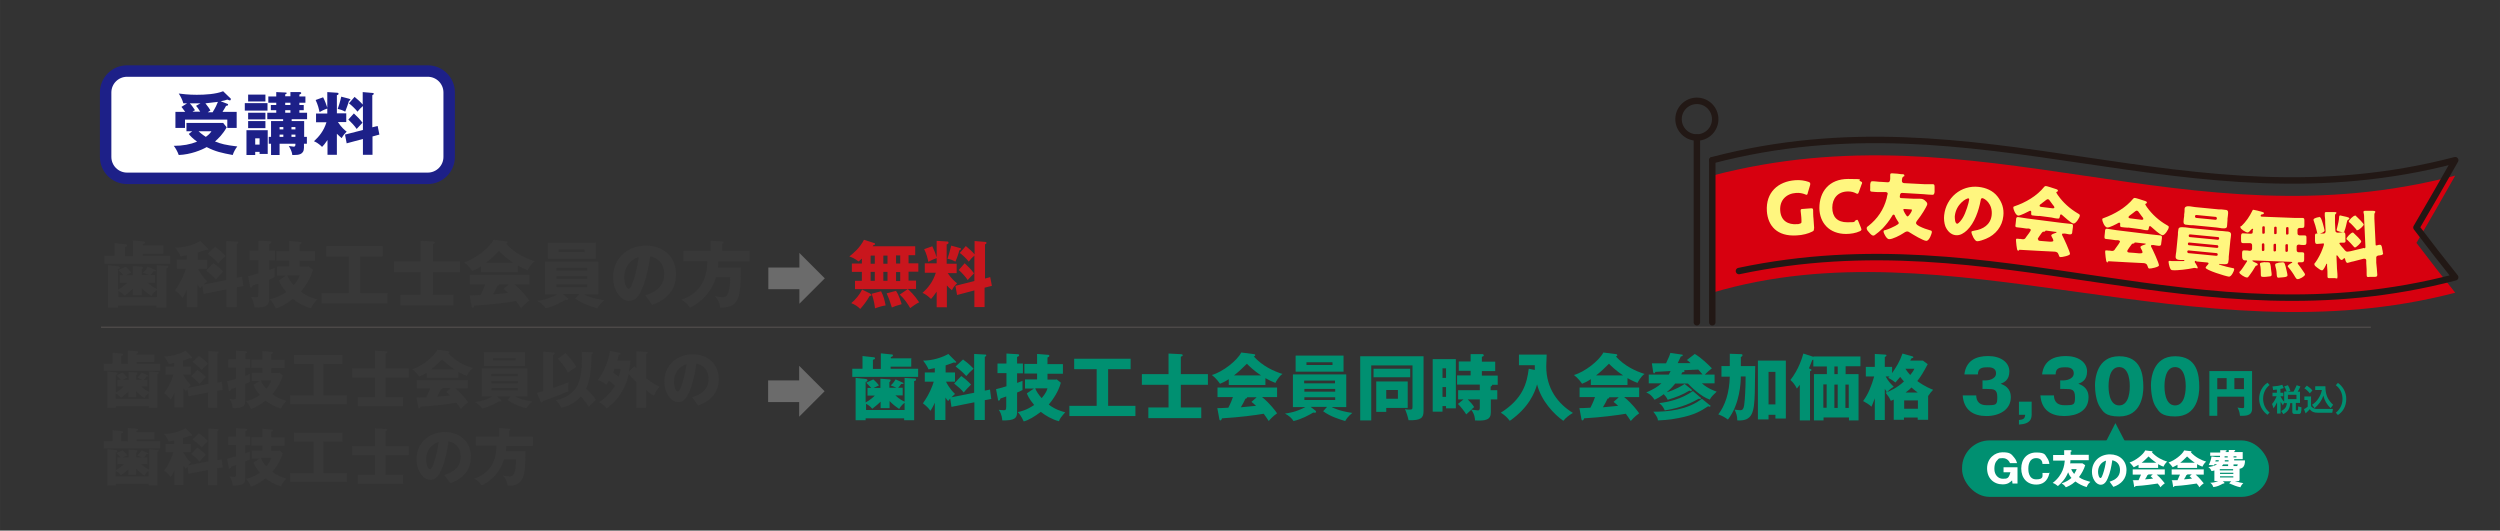 <?xml version="1.0" encoding="UTF-8"?>
<svg id="a" xmlns="http://www.w3.org/2000/svg" width="423.333mm" height="89.852mm" viewBox="0 0 1200 254.7">
  <rect x="0" y="0" width="1200" height="254.7" fill="#333333" stroke="none"/>
  <defs>
    <style>
      .cls-1 {
        stroke: #1d2088;
        stroke-width: 5.5px;
      }

      .cls-1, .cls-2, .cls-3 {
        fill: none;
      }

      .cls-1, .cls-3 {
        stroke-miterlimit: 10;
      }

      .cls-4 {
        fill: #c9161d;
      }

      .cls-4, .cls-5, .cls-6, .cls-7, .cls-8, .cls-9, .cls-10, .cls-11 {
        stroke-width: 0px;
      }

      .cls-5 {
        fill: #6b6b6b;
      }

      .cls-6 {
        fill: #d7000f;
      }

      .cls-7 {
        fill: #383838;
      }

      .cls-2 {
        stroke: #221815;
        stroke-linecap: round;
        stroke-linejoin: round;
        stroke-width: 3.1px;
      }

      .cls-8 {
        fill: #fff67f;
      }

      .cls-9 {
        fill: #fff;
      }

      .cls-3 {
        stroke: #4c4948;
        stroke-dasharray: 0 0 0 0 0 0 0 0 0 0 0 0;
        stroke-width: .7px;
      }

      .cls-10 {
        fill: #1d2088;
      }

      .cls-11 {
        fill: #009071;
      }
    </style>
  </defs>
  <g>
    <path class="cls-6" d="M821.9,140.5c113.9-33.9,232,32.6,356.6,0-6.2-7.8-12.4-15.7-18.6-23.9,6.2-10.5,12.4-21.3,18.6-32.3-128.8,33.7-227.8-33.7-356.6,0v56.3h0v-.1Z"/>
    <path class="cls-2" d="M834.7,130.1c124.6-26.3,219.2,35.7,343.8,3-6.2-7.7-12.4-15.7-18.6-23.9,6.2-10.6,12.4-21.3,18.6-32.3-128.8,33.7-227.8-33.7-356.6,0"/>
    <line class="cls-2" x1="821.9" y1="76.9" x2="821.9" y2="154.7"/>
    <line class="cls-2" x1="814.5" y1="66" x2="814.5" y2="154.7"/>
    <circle class="cls-2" cx="814.5" cy="57.2" r="8.8"/>
    <path class="cls-8" d="M870.7,109.7c0,.8,0,1.1-.9,1.5-1.7.9-4.6,1.7-7.4,1.8-9.5.6-13.8-4.7-14.3-11.6-.6-9.1,5.4-14.3,13.6-14.9,2.4-.2,4.7.2,6.4.8.5.2.8.4.8.7v.7l-1.2,4c0,.5-.3.8-.5.8s-.4,0-.7-.2c-1.2-.5-2.8-.8-4.3-.7-4.8.3-8,3.5-7.7,8.4.3,5.1,3.9,6.9,8,6.6.5,0,.9,0,1.3-.2.8-.2,1-.4.9-1.3v-.5c0-1.4-.4-4.2-.4-4.4,0-.7.2-.9,1-.9l3.9-.3c.8,0,1,0,1.1.8,0,.2,0,3,.2,4.4l.3,4.4h0l-.1.1Z"/>
    <path class="cls-8" d="M893.4,110.3c0,.3-.2.5-.7.7-1.9.9-4.4,1.3-6.6,1.3-8,0-12.7-5.3-12.8-12.4,0-7.9,4.7-14,13.8-14s4.1.4,5.9,1.1c.5.2.8.4.8.7s0,.4-.2.7l-1.4,3.9c-.2.5-.3.7-.6.7s-.4,0-.7-.2c-1.1-.6-2.4-.9-3.8-.9-5,0-7.6,3.4-7.6,7.8s2.4,7,7.2,7,2.9-.3,4-.9c.3-.2.5-.2.7-.3.2,0,.4.2.6.7l1.3,3.2c0,.3.2.5.2.7h0v.2h-.1l-0.0 0Z"/>
    <path class="cls-8" d="M902.8,92.2c-1.4,0-2.9,0-4.3-.2-.8,0-.9-.4-.8-1.5v-2c.2-1.2.3-1.5,1.1-1.5,1.4,0,2.8.3,4.2.3l3.1.2c1.1,0,1.1-.9,1.2-1.7v-1.9c0-.7.4-.7,1-.7,1.4,0,3.6.3,4.2.4,1,0,1.6,0,1.6.6s0,.3-.4.5c-.4.3-.7.4-.8,2.1,0,.7.4,1,1,1.1l9.6.5h4.2c.8,0,.9.4.9,1.4v2.4c-.2,1-.3,1.3-1.1,1.3-1.4,0-2.8-.2-4.2-.3l-10.2-.6c-.7,0-1.1.2-1.2,1.7,0,.6.2.8.8.8l6.1.3h2.7c1.1,0,1.6.2,2.3.7.6.5,1.3,1.1,1.3,1.8s-1.4,2.9-1.8,3.6c-.9,1.5-1.9,2.9-3,4.3-.2.3-.6.8-.6,1.2,0,.8,1.1,1.3,1.6,1.6,1.8.9,3.5,1.5,5.3,2,.4,0,.7.3.7.8s-1.2,4.3-2.7,4.2c-1.4,0-6.5-3.1-7.9-4-.4-.3-.8-.5-1.3-.5s-1.4.5-1.9.9c-1.3.9-5.2,2.9-6.7,2.8-.8,0-1.4-.9-1.8-1.5-.3-.5-.9-1.6-.9-2.2s.5-.6,1-.7c1.4-.4,3.4-1.3,4.7-2,1-.6,1.6-.9,1.6-1.3s-.3-.7-.5-1c-.5-.7-.9-1.5-1.3-2.3,0-.3-.3-.8-.7-.8s-.7.7-.9,1c-1.1,1.9-2.8,4-4.3,5.6-1.1,1.1-2.6,2.4-3.9,3.3-.2,0-.4.2-.6.2-.7,0-1.5-.9-2-1.5-.5-.5-1.2-1.3-1.2-2s.5-.9.9-1.2c4.3-3.4,7.3-7.8,8.7-13.2,0-.5.4-1.7.5-2.2,0-.6-.4-.7-.9-.8h-2.6l.2-.2v.2l0-0ZM914.2,100.3c-.3,0-.6,0-.6.4s1.4,3.1,2,3.2c.6,0,2.1-2.4,2.1-2.9s0-.5-.8-.5l-2.8-.2h.1Z"/>
    <path class="cls-8" d="M958.8,94.3c2.2,2.8,3.2,5.9,2.8,9.4-.5,5-3.7,9-8.3,10.9-.9.4-3.4,1.3-4.3,1.2-1.2,0-2.8-3.6-2.7-4.5,0-.3.4-.4,1.4-.6,4.2-.6,7.8-2.9,8.3-7.4.6-5.5-3.4-8.1-4.5-8.2-.6,0-.7.6-.8,1.2-.9,4.8-2.9,10.7-6.5,14.2-1.5,1.4-3.3,2.6-5.4,2.4-2.4-.2-4.1-2.1-5-4.2-.6-1.6-.8-3.7-.6-5.4.9-8.4,8.1-14.5,16.5-13.6,3.6.4,6.9,1.8,9.1,4.6h0ZM938.3,103.8c0,.8,0,3.4,1.1,3.6.8,0,2.3-2.1,2.7-2.8,1.5-2.4,3-7.5,3.1-8.8,0-.3,0-.5-.4-.6-1,0-5.9,2.7-6.5,8.6h0l0.0 0Z"/>
    <path class="cls-8" d="M978.8,103.7c-1.1,0-2.2-.2-3.2-.3-.6,0-.7-.4-.6-1.5,0-.2,0-.6-.3-.7h-.4c-1,.5-4.6,2.4-5.6,2.3-1.2-.2-2.4-3.1-2.3-4,0-.3.3-.4.6-.5,5.3-1.8,10.7-4.9,14.3-9.4.2-.2.4-.3.7-.3.5,0,3.5,1,4.4,1.3,1,.3,1.5.5,1.4,1,0,.2-.3.4-.5.5,0,0-.3,0-.3.2s.6,1.2.8,1.4c2.5,3.6,5.8,6.5,9.5,8.7.9.5,1.1.7,1,1.1,0,.9-1.9,3.9-3,3.8-1,0-4.6-3.3-5.5-4.1,0,0-.3-.3-.5-.3-.3,0-.4.3-.5.6h0c-.2,1.3-.4,1.5-.9,1.4-1.1,0-2.1-.3-3.2-.5l-6.1-.8h.2l-0.0.1ZM969.2,120c0,.2-.3.4-.5.3-.5,0-.6-1-.8-2.5,0-.7-.3-2.2-.2-2.8,0-.5.2-.5,1.8-.3h.5c.8.2,1.7.3,2.2-.4,0,0,.2-.3.4-.6.8-1,2.2-2.9,2.2-3.3s-.5-.6-.9-.7h-1.2c-1.5-.3-3.1-.4-4.6-.6-.8,0-.8-.6-.6-1.6l.2-1.9c0-1.1.3-1.5,1-1.4,1.5.2,3.1.5,4.6.7l16.4,2.1c1.5.2,3.1.3,4.6.5.7,0,.8.5.7,1.5l-.3,2.2c0,1-.3,1.3-1.1,1.3s-1.9-.4-2.7-.4-1.1,0-1.1.3v.4c.7,1.2,3.9,8.2,3.8,9.1,0,.8-4,1.6-4.6,1.5-.5,0-.6-.4-1-1.5-.2-.7-.9-1-1.6-1.1-.2,0-14.2-.7-16.9-.9-.2,0-.4,0-.5.3h0l.2-.2h-0ZM978.3,114.9c0,.5.3.6.7.7.8,0,3.9.4,4.9.4s1.7,0,1.7-.5-.4-1.3-.8-1.9c0-.2-.2-.4-.2-.6,0-.5,1.4-1,2.1-1.2,0,0,.4,0,.4-.3s0-.2-.4-.2l-4.4-.6c-.4,0-.5,0-.6.2,0,.3-.3.3-.7.3s-.5,0-.9.5-1.9,2.6-2,3h0l.2.2ZM985.3,100c.3,0,.8,0,.8-.4s-.3-.8-.9-1.5c-.3-.4-.7-.9-1.1-1.5-.2-.4-.6-.9-1.1-1-.4,0-1.1.5-1.9,1.2-.4.3-1,.8-1.6,1.2-.2.2-.5.4-.5.7,0,.5.4.5.7.6l5.6.7h0v0Z"/>
    <path class="cls-8" d="M1021.5,109.3c-1.1,0-2.2-.2-3.2-.3-.6,0-.7-.4-.6-1.5,0-.2,0-.6-.3-.6h-.4c-1,.6-4.6,2.5-5.6,2.3-1.2-.2-2.4-3-2.3-4,0-.3.3-.4.6-.5,5.3-1.9,10.7-5,14.3-9.4.2-.2.4-.3.7-.3.5,0,3.5,1,4.4,1.3,1,.3,1.5.5,1.4,1,0,.2-.3.4-.5.5,0,0-.3,0-.3.2s.6,1.1.8,1.4c2.5,3.5,5.8,6.5,9.5,8.6.9.5,1.1.7,1,1.1,0,.9-1.9,3.9-3,3.8-1,0-4.6-3.3-5.5-4.1,0,0-.3-.3-.5-.3-.3,0-.4.3-.5.6h0c-.2,1.3-.4,1.5-.9,1.4-1.1,0-2.1-.3-3.2-.5l-6.1-.8h.2l-0.0.1ZM1012,125.6c0,.2-.3.4-.5.3-.5,0-.6-1-.8-2.5,0-.7-.3-2.2-.2-2.8,0-.5.2-.5,1.8-.3h.5c.8.2,1.7.3,2.2-.4,0,0,.2-.3.4-.6.8-1,2.1-2.9,2.2-3.3,0-.5-.5-.6-.9-.7h-1.2c-1.5-.3-3.1-.4-4.6-.6-.8,0-.8-.6-.7-1.6l.2-1.9c0-1.1.3-1.5,1-1.4,1.5.2,3.1.5,4.6.7l16.4,2c1.5.2,3.1.3,4.6.5.7,0,.8.5.7,1.5l-.3,2.2c0,1-.3,1.3-1.1,1.3s-2-.3-2.7-.4c-.7,0-1.1,0-1.1.3v.4c.7,1.2,3.9,8.1,3.8,9.1,0,.8-4,1.6-4.6,1.5-.5,0-.6-.4-1-1.5-.2-.7-.9-1-1.6-1.1-.2,0-14.2-.7-16.9-.9-.2,0-.4,0-.5.3h.3l-0-.1ZM1021.1,120.5c0,.5.3.6.7.7.8,0,3.9.3,4.9.4,1.2,0,1.7,0,1.7-.5s-.4-1.3-.8-1.9c0-.2-.2-.4-.2-.6,0-.5,1.4-1,2.1-1.2,0,0,.4,0,.4-.3s0-.2-.4-.2l-4.4-.5c-.4,0-.5,0-.6.2,0,.3-.3.3-.6.3-.333,0-.6.167-.8.5-.4.5-1.9,2.6-2,3h0l0.0.1ZM1028,105.5c.3,0,.8,0,.8-.4s-.3-.8-.9-1.5c-.3-.4-.7-.9-1.1-1.5-.2-.4-.6-.9-1.1-1-.4,0-1.1.5-1.9,1.2-.4.3-1,.8-1.6,1.2-.2.2-.5.4-.5.7,0,.5.4.5.7.6l5.6.7h0l-0.0 0Z"/>
    <path class="cls-8" d="M1054.1,125.2c-.2,0-.6,0-.6.4s0,.5.3.7c.3.5,1.1,1.8,1.1,2.2s-.2.3-.4.3-.6-.2-1-.2-.6,0-.8.1c-2.2.5-7.6,1.2-9.8,1-.9,0-1.1-.5-1.5-1.6-.2-.7-.5-1.8-.5-2.4s.4-.5,1.4-.4h5.7c.2,0,.5,0,.5-.3s-.2-.2-.3-.2h-1.6c-1,0-2.4-.2-2.3-1.6,0-.8.2-1.6.3-2.4l.8-8.1c0-.8,0-1.6.2-2.4,0-1.4,1.5-1.3,2.6-1.2,1.2,0,2.4.3,3.5.4l13.4,1.3c1.2,0,2.4.2,3.5.3,1.1,0,2.4.2,2.3,1.6,0,.7-.2,1.5-.3,2.4l-.8,8.1c0,.9,0,1.7-.2,2.4,0,1.4-1.5,1.3-2.6,1.2h-1.5c-.2-.2-.4-.2-.4,0s.4.3.7.4c1.9.6,3.9,1.1,5.9,1.5.3,0,.8.1.7.7,0,.5-1.3,3.5-2.5,3.4-1.7-.2-11.3-3.2-11.2-4.3,0-.3.6-1,1-1.4.3-.3.4-.5.4-.6,0-.4-.4-.5-.6-.5l-5.3-.5h0v-.3h-.1ZM1064.9,100.5c1,0,2,0,3,.2,1.1,0,1.7.4,1.6,1.6,0,.8-.2,1.7-.3,2.7v.7c0,.9-.2,1.8-.2,2.6,0,1.2-.8,1.4-1.9,1.3-1,0-2-.3-3.1-.4l-11.3-1.1c-1,0-2,0-3-.2-1.1,0-1.7-.4-1.6-1.6,0-.8.2-1.7.3-2.6v-.7c.2-.9.2-1.8.2-2.7s.8-1.4,1.9-1.3c1,0,2,.3,3.1.4l11.3,1.1h0ZM1064.5,122.1c0-.3-.2-.6-.5-.6l-13.5-1.3c-.3,0-.6.2-.6.5h0c0,.5.2.7.5.8l13.5,1.3c.3,0,.6-.2.6-.5h0v-.2ZM1064.8,118.3c0-.3-.2-.6-.5-.6l-13.5-1.3c-.3,0-.6.2-.6.5v.2c0,.3.2.6.5.6l13.5,1.3c.3,0,.6-.2.6-.5v-.2ZM1065.2,114.4c0-.3-.2-.6-.5-.6l-13.5-1.3c-.3,0-.6.2-.6.5v.2c0,.3.2.6.5.6l13.5,1.3c.3,0,.5-.2.6-.5v-.2h0ZM1053.6,103.9c0,.4.3.7.6.7l9.2.9c.4,0,.7-.2.7-.6h0c0-.4-.2-.8-.6-.8l-9.2-.9c-.4,0-.7.2-.7.6h0v.1Z"/>
    <path class="cls-8" d="M1081.5,110.3c0-.2,0-.5-.3-.5s-.6.5-.8.6c-.4.4-.9,1.2-1.6,1.2s-3.4-1.6-3.4-2.5.3-.4.5-.6c2.2-2.1,3.9-4.6,5.2-7.3.2-.3.2-.6.6-.5.4,0,3.5.8,4.1,1,.9.3.9.4.9.6,0,.4-.6.6-.9.6s-.6.2-.7.6c0,.4.3.5.6.5l15.5.6h4c.8,0,.9.4.9,1.3v2.2c0,1-.2,1.3-1,1.3h-1.2c-.6,0-1,.3-1.1.9v1.7c0,.7.4.9,1,1h2.4c.9,0,.9.4.9,1.4v1.8c0,1.1-.2,1.4-1.2,1.4s-1.6,0-2.4-.2c-.6,0-1.1.3-1.1.9v1.8c0,.6.4,1,1,1h1.7c.9,0,1,.5.9,1.5v1.8c0,1.1-.2,1.5-1.2,1.5h-1.2c-.3,0-.7,0-.7.4s.3.6.5.9c.8,1,1.7,2.4,2.4,3.4.2.3.6.8.6,1.2,0,.8-2.7,2.3-3.6,2.2-.5,0-.8-.6-1.1-1-.7-1.3-2.2-3.5-3.2-4.6,0-.1-.4-.4-.4-.6,0-.5,1.3-1.3,1.7-1.5.2,0,.5-.2.5-.3,0-.2-.3-.3-.4-.3l-18.4-.7s-.4,0-.4.2,1.7,1,2,1.1.6.3.6.7-.4.4-.6.5c-.3,0-.4.2-.6.5-.8,1.4-1.7,2.8-2.7,4.1-.7,1-.8,1.1-1.3,1.1-1,0-3.6-1.7-3.6-2.4s.2-.3.3-.5c1.4-1.6,2.1-3,3.2-4.6,0,0,.2-.2.2-.3,0-.2,0-.4-.4-.4h-.6c-1,0-1.5-.8-1.4-2.5v-.9c0-1.1.2-1.5,1.1-1.4.9,0,1.8,0,2.6.2.5,0,1-.3,1.1-.9v-1.8c0-.6-.4-1-1-1h-3.4c-.8,0-.9-.5-.9-1.5v-1.7c0-1.1.2-1.6,1-1.5,1.2,0,2.3.2,3.5.2s1-.4,1.1-.9v-.8h0l.2-.2h0l0.0 0ZM1087.1,125.9h1.4c1.1,0,1.2.3,1.5,2.2,0,1,.4,2.8.4,3.7s-.5.8-1.2.9c-.8.1-2.3.3-3.1.2-.8,0-.9-.4-.9-1.1,0-1.3,0-3.6-.4-4.8v-.4c0-.6,1.1-.6,2.4-.8h-.1l-0.0.1ZM1086.3,120.5c.3,0,.6-.3.6-.5v-2.6c0-.3-.2-.6-.4-.6h-.2c-.3,0-.6.2-.6.5v2.6c0,.3,0,.5.4.6h.2ZM1086.5,108.6c-.3,0-.6.2-.6.5v2.5c0,.3,0,.6.4.6h.2c.3,0,.6-.2.6-.5v-2.5c0-.3,0-.5-.4-.6h-.2ZM1091.9,120.7c.3,0,.6-.3.6-.5v-2.6c0-.3,0-.6-.4-.6h-.2c-.3,0-.6.3-.6.5v2.6c0,.3,0,.5.4.6h.2ZM1092.2,108.8c-.3,0-.6.2-.6.5v2.5c0,.3,0,.6.4.6h.2c.3,0,.6-.2.6-.5v-2.5c0-.3,0-.5-.4-.6h-.2ZM1093.6,126.1c.5,0,1.6-.2,2.1-.2,1,0,1.1.7,1.9,4.1.3,1.2.4,1.9.4,2.2,0,.5-.7.8-2.1.9-.6,0-1.7.2-2.3.2s-.7-.5-.8-1.8c0-1.2-.3-2.7-.7-4.1v-.5c0-.4.8-.6,1.4-.7h.3-.2l-0-.1ZM1097.6,120.9c.3,0,.6-.3.6-.5v-2.6c0-.3,0-.6-.4-.6h-.2c-.3,0-.6.2-.6.5v2.6c0,.3,0,.5.4.6h.2ZM1097.9,109c-.3,0-.6.2-.6.5v2.5c0,.3,0,.6.4.6h.2c.3,0,.6-.2.6-.5v-2.5c0-.3,0-.5-.4-.6h-.2Z"/>
    <path class="cls-8" d="M1113.2,104.1c.7,0,1.1.9,1.8,3.3.2.6.7,2.7.8,3.2,0,.9-2.2,1.6-2.9,1.6s-.7-.5-.8-1.1c-.3-1.4-1.1-4.2-1.6-5.4v-.3c0-.7,2.3-1.2,2.9-1.2h-.2l-0-.1ZM1134.8,119.2c.5,0,.7-.4.6-.9l-.6-13c0-1.1,0-2.4-.3-3.2v-.4c0-.5.3-.5.7-.5h3.8c.4,0,1.1,0,1.2.5,0,.2-.2.3-.3.5-.2.3-.2.6-.2.9v1.8l.6,12.4c0,.5.2.6.4.5.3,0,.9-.2,1.2-.3h.5c.7,0,.9.7,1.1,2.2l.2.9c0,.2,0,.7.2.9,0,.8-.5.9-1.8,1.1-.6,0-1.5.2-1.5,1v2.5c.2,1.9.4,3.9.5,5.8,0,.8-.3,1-1.4,1h-2.2c-1.1.2-1.5.1-1.5-.8,0-1.9,0-3.9-.2-5.8v-1.3c0-.6-.5-.9-1-.8h-.3l-5,1.3c-.5,0-2.4.7-2.7.7-.7,0-1-1.2-1.1-1.7,0-.2-.2-.6-.4-.6s-.5.4-.6.5c-.2.2-.5.4-.8.4-.5,0-1.3-1.2-1.6-1.7,0,0-.3-.5-.6-.5s-.2.2-.2.3l.2,4.7c0,1.7.3,3.3.3,5s-.3.9-1.4.9h-2c-1,.1-1.4,0-1.4-.7,0-1.7,0-3.4-.2-5v-1s0-.2-.2-.2-.2.3-.3.5c-.3.6-1.2,2.6-1.9,2.7-.6,0-1.8-.9-2.3-1.3-.5-.4-1.4-1-1.4-1.6s.2-.5.4-.8c1.3-1.7,2.8-4.6,3.5-6.6.2-.5.7-1.8.7-2.3s-.4-.4-.8-.3c-.8,0-1.7.2-2.5.2s-.9-.4-1-1.5v-2c0-1.1,0-1.5.8-1.5h3.4c.6,0,.9-.5.9-1.1l-.2-4c0-1,0-2.4-.2-3.4v-1c0-.5,0-.8.6-.8h3.8c.5,0,1.2,0,1.2.3s-.2.4-.4.6c-.3.3-.3.5-.3,1v3.1l.2,4c0,.7.7.9,1.3.9s1.7-.2,2.5-.2.9.3,1,1.3v2.3c.2,1,0,1.3-.7,1.4h-1.6c-.2,0-.6,0-.6.3s1.5,2.1,2.3,2.9c0,.2.3.3.3.4.4.4.6.7,1.3.7s.9-.2,1.4-.2l6.6-1.6h0v.2ZM1126.5,104.2c.4,0,1.1.2,1.2.7,0,.3-.2.4-.5.5-.4.2-.4.3-.6.8-.3,1.3-.7,3.3-1.2,4.5,0,.4-.3.8-.7.8s-3.1-.5-3.1-1.1.3-1.1.3-1.4c.4-1.6.8-3.2.9-4.9,0-.3,0-.6.5-.7.2,0,2.7.7,3.1.7h0l.1.1ZM1129.9,112c.6.5,3.5,3.3,3.5,3.9s-2.3,2.8-3,2.9c-.2,0-.4-.2-.5-.3-.7-.8-2.4-2.7-3.2-3.4-.2,0-.4-.3-.4-.5,0-.6,2.1-2.9,3-3,.3,0,.3.2.6.4h0ZM1131.2,104c.6.5,3.4,3.3,3.4,3.8s-2.2,2.7-3.1,2.7-.3,0-.4-.3c-.7-.8-2.5-2.8-3.3-3.4-.2,0-.4-.3-.4-.5,0-.6,2.2-2.8,3-2.8s.4.2.7.5h.1l0.0 0Z"/>
  </g>
  <g>
    <path class="cls-9" d="M61,34.1h144.3c5.7,0,10.3,4.6,10.3,10.3v30.9c0,5.7-4.6,10.3-10.3,10.3H61c-5.7,0-10.3-4.6-10.3-10.3v-30.9c0-5.7,4.6-10.3,10.3-10.3v0Z"/>
    <path class="cls-1" d="M61,34.1h144.3c5.7,0,10.3,4.6,10.3,10.3v30.9c0,5.7-4.6,10.3-10.3,10.3H61c-5.7,0-10.3-4.6-10.3-10.3v-30.9c0-5.7,4.6-10.3,10.3-10.3v0Z"/>
    <g>
      <path class="cls-10" d="M92.5,63h-3v-4h17.6l1.7,2.1c-1.8,3.3-4.1,5.5-5.6,6.8,3,1.2,5,1.7,10.7,2.4-.9,1.1-1.8,2.8-2.2,4.1-5.3-1-8.2-1.6-12.5-3.8-2.4,1.4-7.8,3.6-13.4,3.8-.6-1.7-1.7-3.6-2.4-4.4,4.3,0,8-.7,11.2-2-2.1-1.5-3.3-2.8-4-3.7l1.8-1.4h.1l0.0.1ZM109.2,49.9c.2,0,.3.2.3.4,0,.3-.5.5-1,.5-.3.6-.5,1-1.7,2.9h6.8v7.7h-4.5v-4h-20.3v4h-4.6v-7.7h4.7c-.6-.8-1.2-1.6-1.8-2.4l2.7-1.7h-1.8c-.4-1.6-1.4-3.5-2.2-4.7,1.6.2,4.6.6,8.6.6s9.2-.3,12.7-1.7l3.5,3.4c.2,0,.2.3.2.4,0,.3-.2.6-.5.6s-.8-.3-1.2-.4c-.9.3-1.4.5-3.2.8l3.4,1.3h0l-.1 0ZM96.4,49.6h-5.3c1,1,1.6,2,2.5,3.3-.2,0-1,.6-1.2.7h3.7c-1.2-1.9-1.4-2.1-2-2.8l2.3-1.3h0v.1ZM95.3,63c1.5,1.4,3.1,2.5,3.5,2.7,1.5-1.1,2.2-1.9,2.7-2.7,0,0-6.2,0-6.2 0ZM102.1,53.8c1.3-2.1,2-3.6,2.5-4.9-.5,0-3.1.4-6,.7,1.3,1.6,2,2.7,2.4,3.4-.9.6-1,.7-1.3.9h2.4v-.1Z"/>
      <path class="cls-10" d="M128.4,49.5v3.6h-10.9v-3.6h10.9ZM122.5,72.9v1.5h-4.2v-11.9h10.2v11.4h-3.9v-1h-2.1ZM127.4,45.4v3.3h-8.3v-3.3h8.3ZM127.4,54.1v3.2h-8.3v-3.2h8.3ZM127.4,58.1v3.4h-8.3v-3.4h8.3ZM124.6,69.4v-3h-2.1v3h2.1ZM147.3,65.7v3.3h-1.4v1.9c0,3.4-2.8,3.5-4.8,3.5h-.8c-.2-2-1.3-3.7-1.7-4.3.8,0,2,.3,2.4.3.8,0,.8-.6.8-1.4h-7.6v5.4h-4.1v-5.4h-1.1v-3.3h1.1v-7.6h5.8v-.9h-7.6v-3.1h4.3v-1.2h-2.6v-2.5h2.6v-1.1h-3.8v-3h3.8v-2.1l4.3.2c.4,0,.7,0,.7.3s-.2.4-.7.6v.9h2.5v-2h4.6c.3,0,.6.2.6.5s-.4.5-.9.7v.9h2.9v3h-2.9v1.1h2.1v2.5h-2.1v1.2h3.7v3.1h-7.4v.9h6v7.6h1.4s-.1,0-.1-0ZM136,62.1v-1.1h-1.8v1.1h1.8ZM136,65.7v-1.1h-1.8v1.1h1.8ZM136.9,49.3v1.1h2.5v-1.1h-2.5ZM136.9,52.9v1.2h2.5v-1.2h-2.5ZM141.8,62.1v-1.1h-1.9v1.1h1.9ZM141.8,65.7v-1.1h-1.9v1.1h1.9Z"/>
      <path class="cls-10" d="M161.7,74.3h-4.5v-7.1c-1.2,1.8-1.9,2.6-2.6,3.3-2-1.9-3-2.3-3.9-2.7,2.4-2.2,4.7-4.9,6-9.1h-5v-4.2h5.4v-2.4c-2,.7-3,1.3-3.7,1.7-.3-1.4-.8-3.5-1.9-5.8l3.6-1.3c.8,1.5,1.6,3.7,2,5v-7.5l4.5.3c.4,0,.9,0,.9.5s-.5.6-.8.7v8.7h4.5v4.2h-4c1.7,2.6,3.3,3.9,4.2,4.6-.9.9-1.5,1.5-2.4,3.1-1-.9-1.5-1.3-2.3-2.1v10h0v.1ZM167.5,47.4c.3,0,.7.2.7.4s-.4.5-.7.7c-.3.9-.9,2.9-1.8,5.1-1.3-.7-2.1-1-3.6-1.3.4-1.1,1.2-3.6,1.7-5.9l3.8,1h-.1ZM181.3,60.6l.8,4-3.3.9v8.8h-4.6v-7.6l-7.8,2.1-.8-4.2,8.6-2.2v-11.5c-1.1.9-1.7,1.6-2.6,2.7-.9-1.2-3-3.2-4.1-4l2.7-3.1c1.6,1.3,3,2.6,3.9,3.7v-6l4.6.4c.3,0,.7,0,.7.4s-.4.5-.7.7v15.4l2.5-.6h.1l0.0.1ZM169.8,54.4c1.7,1.6,2.9,2.8,4.2,4.5-.8.8-1.7,1.8-2.8,3-1-1.5-2.6-3.2-4-4.5l2.7-3h-.1Z"/>
    </g>
  </g>
  <path class="cls-5" d="M383.7,145.8v-7h-14.9v-10.4h14.9v-7l12.2,12.2-12.2,12.2h0Z"/>
  <g>
    <path class="cls-4" d="M435.8,138.8h-25.4v-4h3.3v-4.3h-4.8v-4h4.8v-2.4c-.7.7-1.1,1-1.6,1.4-1.7-1.4-3.5-2.1-4.4-2.4,2.1-1.7,5.1-4.2,7-8l5,1.6c.2,0,.3.2.3.4,0,.5-.6.6-.8.6-.1.2-.2.3-.3.5h20.4v4.3h-3.2v3.9h4.7v4h-4.7v4.3h3.6v4h-4c1.2,1.1,3.1,2.8,5.5,6.4-1.5.7-4,2.5-4.3,2.8-1.2-2.1-2.6-4.2-5-6.5l3.8-2.6h.1v0ZM417.7,141c.3.2.6.3.6.6s-.2.4-.9.5c-1,1.9-3.1,4.7-4.5,6.2-1.2-1.3-2.6-2.1-4.3-2.8,2-1.6,4.2-4.3,5.2-6.5l3.9,1.9h0l-0.0.1ZM417.9,126.6h2v-3.9h-2v3.9ZM417.9,134.8h2v-4.3h-2v4.3ZM422.9,139.8c1.2,2.3,1.7,4.2,2.2,6.8-1.9.3-3.5.8-5.1,1.4-.1-1.1-.5-4-1.6-7l4.5-1.2h0ZM424,126.6h2v-3.9h-2v3.9ZM424,134.8h2v-4.3h-2v4.3ZM430,139.5c1.6,2.3,2.5,5.6,2.8,6.5-2.7.8-3.2.9-4.7,1.6-.9-3-1.6-4.8-2.5-6.8l4.5-1.2h0l-.1-.1ZM430.1,122.6v3.9h2v-3.9h-2ZM430.1,130.6v4.3h2v-4.3h-2Z"/>
    <path class="cls-4" d="M454.4,147.5h-4.8v-7.5c-1.3,1.9-2,2.7-2.7,3.5-2.1-2-3.2-2.5-4.1-2.9,2.5-2.3,5-5.2,6.4-9.7h-5.3v-4.5h5.7v-2.5c-2.1.7-3.2,1.4-4,1.8-.3-1.5-.8-3.8-2-6.1l3.9-1.4c.8,1.6,1.7,3.9,2.1,5.3v-7.9l4.7.3c.5,0,1,0,1,.6s-.6.7-.9.8v9.3h4.8v4.5h-4.3c1.8,2.7,3.5,4.1,4.5,4.9-1,.9-1.6,1.6-2.5,3.3-1.1-.9-1.6-1.4-2.4-2.3v10.6h-.1l-0-.1ZM460.6,119c.3,0,.7.2.7.5s-.5.5-.8.7c-.3,1-.9,3.1-1.9,5.4-1.4-.8-2.3-1.1-3.8-1.4.4-1.2,1.2-3.8,1.8-6.3l4,1.1h0l-0.0 0ZM475.3,133l.8,4.2-3.5.9v9.3h-4.9v-8l-8.3,2.2-.8-4.4,9.1-2.3v-12.2c-1.2,1-1.8,1.7-2.7,2.9-.9-1.3-3.2-3.4-4.3-4.2l2.9-3.3c1.7,1.4,3.2,2.8,4.2,4v-6.4l4.9.4c.3,0,.8,0,.8.5s-.4.5-.7.7v16.4l2.6-.7h-.1ZM463.1,126.4c1.8,1.7,3.1,3,4.4,4.8-.9.9-1.8,1.9-3,3.2-1.1-1.6-2.7-3.4-4.3-4.8l2.8-3.2s.1,0,.1 0Z"/>
  </g>
  <path class="cls-5" d="M383.6,200v-7h-14.9v-10.4h14.9v-7l12.2,12.2-12.2,12.2h0Z"/>
  <g>
    <path class="cls-11" d="M437.4,171.8v4.2h-9.9v1h13.2v3.9h-31.6v-3.9h4.9v-6.1l5.5.6c.2,0,.5.1.5.5s-.5.6-1,.7v4.4h3.8v-7.5l4.8.5c.7,0,1,.1,1,.5s-.4.6-1,.8v.6h9.9v-.2h-.1ZM434.1,181.4l5,.3c.3,0,.6,0,.6.5s-.4.6-.9.7v18.8h-4.8v-.9h-18.5v.9h-4.8v-20.3l4.8.5c.3,0,.9.2.9.7s-.4.6-.9.7v9.9c2.3-1.3,3.7-2.6,4.4-3.3h-3.5v-3.7h1.8c-.5-.5-1.7-1.8-2.4-2.5l3.4-1.6c.5.4,2,1.9,2.7,2.9-1.6.7-1.8.8-2.6,1.2h3.3v-4.4l4.3.3c.3,0,.6.1.6.4s-.2.7-.6.9v2.7h3.4c-.5-.2-1.8-.8-2.8-1.1.5-.4,1.3-1.1,2.4-2.9l3.3,1.5c.3.1.5.2.5.4,0,.4-.8.3-1.1.3-.2.2-.9,1.3-1.5,1.8h2.2v3.7h-3.5c1.9,1.8,3.5,2.6,4.4,3v-11.3h0l-.1-.1ZM434.1,193.4c-1,.8-1.9,1.8-2.5,2.9-1.2-.8-2.8-1.9-4.6-3.8v3.4h-4.3v-3.1c-1,1-2.1,1.9-4,3.4-1.2-1.5-2.7-2.2-3-2.4v3h18.5v-3.4h-.1v0Z"/>
    <path class="cls-11" d="M467.6,188.5v-18.6l5.4.3c.3,0,.4.1.4.3,0,.5-.5.7-.7.8v16.2l2.5-.5.6,4.5-3.1.6v9.5h-5v-8.5l-11,2.2-.6-4c-.4.5-.6.7-1,1.2-.4-.4-.7-.8-1.3-1.7v10.8h-5.1v-8.3c-1.1,2.5-1.8,3.4-2.1,3.9-1-1.5-2.3-2.6-3.6-3.6,3.1-4.4,4.5-8.1,5.2-10.4h-4.3v-4.4h4.8v-2.1c-1.4.3-2.2.4-3,.6-.6-1.4-1.7-3.1-2.6-4.2,4.4,0,9.2-1.5,12.1-3.2l3.6,3.6c.1.1.2.2.2.3,0,.2-.1.3-.3.3s-.7-.1-.9-.1c-1.6.6-2.7,1-3.9,1.4v3.4h4.5v4.4h-4.3c.2.5,1.5,3.2,4.3,5.9-.3.3-.9.8-1.7,1.6l11-2.2h-.1ZM461.4,180.5c1.2.8,3.4,2.6,4.7,4.1-1,1-2.5,2.5-3.5,3.8-1.2-1.5-2.3-2.4-4.6-4.3l3.4-3.6h0ZM462.3,172.6c2.8,2,4.3,3.6,5,4.4-.9.7-2.6,2.4-3.5,3.5-1.7-2-4.5-4.1-5.1-4.6l3.6-3.4h0v.1Z"/>
    <path class="cls-11" d="M491,174.6v4.6h-2.8v4.6c1-.3,1.8-.7,2.6-1v4.4c-.9.5-1.7.9-2.6,1.2v9.4c0,2.9-1.1,4.1-7.1,4-.2-2.8-1.2-4.4-1.7-5.1.7.1,1.5.2,2.4.2s1.2-.1,1.2-2v-4.6c-.4.2-2.7.9-2.8,1-.1.4-.3,1-.8,1s-.3-.4-.4-.7l-.9-4.8c2.4-.6,3.5-.9,5-1.4v-6.3h-4.3v-4.6h4.3v-4.8l5,.3c.7,0,1.1.1,1.1.5s-.5.7-1,.8v3.2h2.8l-0.0.1ZM507.1,182l2.1,1.7c-1,4.1-4,8.4-5.8,10.5,3,2.3,5.7,3.1,7.9,3.7-2,2.3-2.5,2.9-3,4.3-3.2-.8-6.6-2.8-8.7-4.5-3.1,2.3-5.7,3.9-8.2,4.6-1.2-2.6-2.2-3.8-2.9-4.5,1.5-.3,4-.8,7.9-3.4-2.5-3-3.2-4.7-3.5-5.6l3.4-2.3h-4.3v-4.4h5.8v-2.8h-6.1v-4.6h6.1v-4.8l5,.4c.5,0,.9.1.9.5s-.6.7-.9.8v3.2h7.4v4.6h-7.4v2.8h4.3v-.2h0ZM496.9,186.4c.7,1.7,1.6,3,3.1,4.7,1-1.2,2.3-2.8,2.8-4.7h-5.9Z"/>
    <path class="cls-11" d="M531.9,194.8h13.1v4.9h-31.7v-4.9h13.1v-17.6h-10.8v-5h27.1v5h-10.8v17.6h0Z"/>
    <path class="cls-11" d="M579.8,179.6v5.1h-13v10.9h9.8v5.1h-25.4v-5.1h9.7v-10.9h-12.8v-5.1h12.8v-9.9l5.9.3c.3,0,.9.1.9.5s-.3.5-.9.7v8.4h13Z"/>
    <path class="cls-11" d="M607.4,184.8h-17.6v-2.8c-.7.5-2,1.3-4.2,2.2-.4-.6-1.9-2.7-3.9-4.2,5.3-1.5,12.2-7,14.1-10.8l6.2.8c.2,0,.5.1.5.5s-.5.6-.7.6c4.4,4.8,9.7,7.1,13.8,8.4-1.8,1.1-3.4,4.2-3.4,4.3-.8-.3-2.5-1-4.8-2.3v3.3h0ZM584.2,195.9c1,0,2.4,0,5.4-.2,1.3-2.5,1.9-4.2,2.2-5.1h-7.4v-4.6h28.6v4.6h-7.2c3.9,3.2,6.3,6.5,7.2,7.8-2.2,1.5-3.6,3.2-4,3.7-.5-.7-1.2-1.9-2.4-3.5-4,.7-11.7,1.7-20,2.2-.3.6-.4,1-.8,1s-.4-.3-.5-.6l-1-5.4h0l-.1.1ZM605.3,180.2c-3.4-2.2-5.9-4.7-6.8-5.6-2,2-4.2,4.1-6.2,5.6h13ZM603.1,190.7h-4.5c0,.3,0,.5-.8.7-.6,1.4-1.4,2.7-2.2,4.1,3.5-.3,5.6-.5,7.3-.7-1-.9-1.5-1.4-2.2-1.9l2.4-2.1h0v-.1Z"/>
    <path class="cls-11" d="M636.9,195.3h-7.8l2.2,1.7c.2.2.4.3.4.6s0,.5-.7.5-.3,0-.6-.1c-2,1.2-5.6,3.2-9.5,4.1-1-1.5-2-2.4-4.1-3.6,1.7-.2,5.2-.7,9.8-3.1h-6v-15.7h25.6v15.7h-7c.5.3,3.6,1.9,9.9,2.8-2.4,2-3,3.2-3.4,3.9-2.9-.9-7-2.1-10.6-4.7l1.8-2h0l-0-.1ZM644.9,170.7v7.7h-23v-7.7h23ZM640.8,184v-1.3h-14.8v1.3h14.8ZM626.1,186.7v1.3h14.8v-1.3h-14.8ZM626.1,190.7v1.3h14.8v-1.3h-14.8ZM627.1,173.9v1.3h12.5v-1.3h-12.5Z"/>
    <path class="cls-11" d="M683.3,171v26.4c0,3.1-1.2,4.5-7.2,4.3-.2-1.2-1.1-4.1-1.7-5.3.9.2,1.4.2,2,.2,1.3,0,1.6,0,1.6-1.3v-19.9h-19.8v26.4h-5.3v-30.8h30.4v0ZM676.9,177v4.1h-17.6v-4.1h17.6ZM675.7,183.2v12.6h-10.3v1.9h-4.8v-14.6h15.1v.1ZM665.4,187.2v4.2h5.6v-4.2h-5.6Z"/>
    <path class="cls-11" d="M698.8,172.4v23.6h-4.7v-1.1h-1.7v2.7h-4.7v-25.2h11.1ZM694.1,181.4v-4.6h-1.7v4.6h1.7ZM692.4,185.8v4.7h1.7v-4.7h-1.7ZM715.6,187.3h3.1v4.4h-3.1v6.3c0,3.5-2.5,4.1-7.6,3.8,0-1-.2-3-1.8-5.1-.4.3-2,1.9-2.4,2.2-1-1.6-2.8-3.9-4-5l2.7-2.2h-2.6v-4.4h10.4v-2.7h-10.9v-4.4h6.5v-2.2h-5.7v-4.5h5.7v-3.5h5.9c.2.1.4.3.4.6s0,.3-.9.7v2.3h6.4v4.5h-6.4v2.2h7.6v4.4h-2.7v.2s0,.3-.7.7v1.8h0l.1-.1ZM710.3,191.7h-5.8c1.4,1.4,2.2,2.3,3.1,3.7-.4.3-.6.5-1.4,1.2.3,0,2.6.4,3.2.4s.9-.4.9-1.2v-4.1h0v0Z"/>
    <path class="cls-11" d="M736.7,177.6v-2.3h-7.6v-5.1h13.3c0,.9-.2,4.9-.2,5.7,0,10.6,5.6,17.9,12.8,22.3-2,1.2-3.3,2.2-4.6,3.8-4.3-3-10.6-9.5-12.6-17.5-1.1,3.9-3.9,11.1-13.1,17.5-1.5-1.9-2.4-2.7-4.3-3.9,10.7-6.8,12.5-14.2,13.4-21.1l3,.6h-.1Z"/>
    <path class="cls-11" d="M781.2,184.8h-17.6v-2.8c-.7.5-2,1.3-4.2,2.2-.4-.6-1.9-2.7-3.9-4.2,5.3-1.5,12.2-7,14.1-10.8l6.2.8c.2,0,.5.1.5.5s-.5.6-.7.6c4.4,4.8,9.7,7.1,13.8,8.4-1.8,1.1-3.4,4.2-3.4,4.3-.8-.3-2.5-1-4.8-2.3v3.3h0ZM758,195.9c1,0,2.4,0,5.4-.2,1.3-2.5,1.9-4.2,2.2-5.1h-7.4v-4.6h28.6v4.6h-7.2c3.9,3.2,6.3,6.5,7.2,7.8-2.2,1.5-3.6,3.2-4,3.7-.5-.7-1.2-1.9-2.4-3.5-4,.7-11.7,1.7-20,2.2-.3.6-.4,1-.8,1s-.4-.3-.5-.6l-1-5.4h0l-.1.1ZM779.1,180.2c-3.4-2.2-5.9-4.7-6.8-5.6-2,2-4.2,4.1-6.2,5.6h13ZM776.9,190.7h-4.5c0,.3,0,.5-.8.7-.6,1.4-1.4,2.7-2.2,4.1,3.5-.3,5.6-.5,7.3-.7-1-.9-1.5-1.4-2.2-1.9l2.4-2.1h0v-.1Z"/>
    <path class="cls-11" d="M811.9,186.9c0,.1.2.3.2.5s-.2.4-.4.4-.4-.1-.8-.3c-3.5,2.1-6.2,3.1-10.4,4.4-.7-1.4-.9-1.5-1.9-2.7-1.7,1.3-3.3,2.2-4.4,2.7-.5-.7-1.7-2.7-4-3.5,3.5-1.6,5.3-2.6,7.3-4.4h-6.1v-4.2h9.6c0-.1.5-.8.9-1.7-1.1,0-6.3.4-7.3.4-.3.6-.3.7-.6.7s-.4-.1-.5-.7l-.6-4.1h6.8c1.5-3.1,1.8-4.1,2.1-5l5.5.8c.4,0,.4.3.4.4,0,.3-.2.4-.9.5-.7,1.6-.8,1.8-1.5,3.2h6.2c-.7-.7-1.2-1.1-1.8-1.5l3.8-2.9c3.1,1.8,6.8,5.4,8.2,6.9-1.2.9-2.3,1.9-3.4,3h4.7v4.2h-6.1c2.9,2.6,6.1,3.6,7.1,4-1.5,1.4-2.7,2.5-3.3,3.8-4.3-1.4-9.2-6.3-10.5-7.7h-6.1c-1.5,1.9-2.9,3.2-4.1,4.2,4.2-1.2,7.6-3.3,8.6-4l3.4,2.7h-.1l-0-.1ZM820.8,194.4c.2.1.2.4.2.5s0,.3-.3.3-.5-.1-.8-.2c-3.2,2.1-6.4,4.2-14.3,5.7-4.9,1-8.5,1-9.8,1.1,0-.9-.4-1.9-2.2-4.2,6.7.1,16.5-.8,23.3-6.2l3.8,3.1h0l.1-.1ZM816.3,190.7c0,.1.2.2.2.4,0,.3-.3.4-.4.4s-.2,0-.7-.1c-3.1,1.7-7.7,4.2-16.3,5.6-.8-1.7-1.3-2.4-2.7-3.5,4.3-.5,10.7-1.9,16.2-5.8l3.6,3.1h.1l0-.1ZM817.2,179.7c-.4-.5-.9-1.1-2-2.3-1.2,0-6.2.3-6.9.3,0,.1.3.2.3.5s-.6.5-1.1.5c-.2.5-.4.8-.5,1h10.4-.2Z"/>
    <path class="cls-11" d="M830.2,169.8l5.6.2c.3,0,.6.1.6.5s-.5.8-.8.9v4.3h6.9c0,2.1-.2,11-.2,12.9-.3,9.5-1.1,13.6-8.4,13.2,0-2.1-.5-3.5-1.3-5.2.7.1,2,.3,2.7.3,1.3,0,1.6-.8,1.9-2.4.4-2.6.7-8.7.7-13.8h-2.3c0,3-.5,13.4-6.2,20.7-1.3-1-2.5-1.7-4.6-2.5,3.3-4.3,5.3-10.4,5.5-18.1h-4v-5.1h4v-5.9h-.1l-0.0 0ZM848.9,199.1v2.2h-5.1v-28.2h13.4v27.8h-5v-1.8h-3.3ZM852.2,194.1v-15.6h-3.3v15.6h3.3Z"/>
    <path class="cls-11" d="M885.8,179.6h6.3v22.2h-4.6v-1.4h-12.2v1.4h-4.6v-22.2h6.2v-3.7h-6.5v-3.2c-.2,0-.3,0-.5.1-.9,2.3-1.2,3.1-1.6,4l.7.3c.2.1.5.2.5.5s-.2.4-.7.6v23.6h-4.9v-17.1c-.5.7-.9,1.2-1.4,1.8-1-2-2-3.1-3.1-4.1,4-5.1,5.7-10.8,6.2-12.7l4.9,1.6v-.2h22.5v4.7h-7.1v3.7h-.1l-0.0.1ZM875.2,195.7h1.6v-11.2h-1.6v11.2ZM882.1,175.9h-1.6v3.7h1.6v-3.7ZM880.5,184.6v11.2h1.6v-11.2h-1.6ZM885.8,184.6v11.2h1.6v-11.2h-1.6Z"/>
    <path class="cls-11" d="M923,173.1l2.3,1.7c-2.2,4.1-3.2,5.8-5,8.1,3.7,2.7,6.6,3.8,7.6,4.2-1,1-1.5,1.7-2.4,3v11.4h-5v-1.1h-6.6v1.1h-4.9v-9.7c-.5.2-.8.4-1.4.6-.6-1.4-1.5-2.7-2.5-3.9,2.3-.9,5.5-2.3,8.8-5.4-1-1.1-1.7-2.1-1.8-2.2-.8,1-1.6,1.9-2.3,2.7-.5-.4-1.6-1.3-3.4-2.2,0-.2.4-.5.6-.7h-1.9c1.4,2.5,2.7,3.8,3.9,4.9-1.1.7-1.7,1.1-3.3,2.7-.4-.6-.7-1.1-1-1.7v15h-4.8v-10.4c-.8,2.2-1.2,3.1-1.6,4-1.2-1.1-2.7-2-4-2.7,2.6-3.5,4.1-7.6,5.3-11.8h-4v-4.6h4.3v-6.2l4.9.3c.4,0,.7.1.7.4s-.2.4-.8.8v4.7h3.5v3c2.1-3.1,3.6-5.4,5-9.4l4.6,1.3c.2,0,.6.2.6.5s-.2.3-.9.5c-.2.4-.4.8-.6,1.1h6.2l-.1-0ZM914,196.2h6.6v-4h-6.6v4ZM914.6,177h0c.7,1.1,1.3,1.9,2.3,3,1.5-1.8,1.7-2.4,2-3h-4.3ZM920.5,188.4c-.7-.5-1.4-1-3-2.4-.6.6-1.3,1.3-2.8,2.4h5.8Z"/>
    <path class="cls-11" d="M951.6,186.8v-4.2h1.7c.7,0,4.8-.4,4.8-3.4s-3.1-2.9-4.1-2.9c-2.7,0-4.6.4-4.6,3.4h-6.5c.8-6.5,5.4-8.8,11.4-8.8s10.2,3,10.2,7.4-2.9,5.4-4.2,5.9c1.6.6,4.9,1.9,4.9,6.5,0,5.918-5.5,9-11.7,9s-10.9-2.8-11.4-9.9h6.5c0,1.3.3,4.7,5,4.7s5.1-.1,5.1-3.9-1.6-3.9-5-3.9h-2.1l-0.0.1Z"/>
    <path class="cls-11" d="M969.1,199.1v-6.3h6.1v6.2c0,4.2-3.6,4.6-6.1,4.8v-2.2c2.2-.2,2.8-.7,3-2.5h-3Z"/>
    <path class="cls-11" d="M988.9,186.8v-4.2h1.7c.7,0,4.8-.4,4.8-3.4s-3.1-2.9-4.1-2.9c-2.7,0-4.6.4-4.6,3.4h-6.5c.8-6.5,5.4-8.8,11.4-8.8s10.2,3,10.2,7.4-2.9,5.4-4.2,5.9c1.6.6,4.9,1.9,4.9,6.5,0,6.407-5.5,9-11.7,9s-10.9-2.8-11.4-9.9h6.5c0,1.3.3,4.7,5,4.7s5.1-.1,5.1-3.9-1.6-3.9-5-3.9h-2.1l-0.0.1Z"/>
    <path class="cls-11" d="M1028.8,185.9c0,3.3-.8,14-11.6,14-6.777,0-7.7-2.4-9.2-4.5-1.8-2.6-2.4-7.4-2.4-10.4s.8-14,11.6-14,11.6,9.2,11.6,14.9ZM1012.1,185.4c0,1.1,0,9.2,5.1,9.2s5.1-8,5.1-9.2,0-9.2-5.1-9.2-5.1,8-5.1,9.2h0Z"/>
    <path class="cls-11" d="M1055.651,185.9c0,3.3-.8,14-11.6,14-6.777,0-7.7-2.4-9.2-4.5-1.8-2.6-2.4-7.4-2.4-10.4s.8-14,11.6-14,11.6,9.2,11.6,14.9ZM1038.951,185.4c0,1.1,0,9.2,5.1,9.2s5.1-8,5.1-9.2,0-9.2-5.1-9.2-5.1,8-5.1,9.2h0Z"/>
  </g>
  <path class="cls-11" d="M1064.3,190.3v9.3h-3.8v-21.5h20.5v18.2c0,2.3-1.4,3.3-4.8,3.3s-.7,0-1,0c-.2-2.3-.9-3.4-1.2-4,.5.1,1.3.3,2.3.3s.9-.3.9-1.1v-4.4h-12.9v-.1ZM1068.8,181.5h-4.5v5.3h4.5v-5.3ZM1072.5,186.8h4.6v-5.3h-4.6v5.3Z"/>
  <line class="cls-3" x1="48.5" y1="157.1" x2="1138" y2="157.1"/>
  <rect class="cls-11" x="941.8" y="211.4" width="147.3" height="27.1" rx="13.2" ry="13.2"/>
  <polygon class="cls-11" points="1015.4 203.1 1009.2 215.2 1021.7 215.2 1015.4 203.1"/>
  <g>
    <path class="cls-11" d="M1084.4,191.5c0-3.4,1.5-6.1,4-7.8l1,1.1c-1.9,1.5-3.1,3.8-3.1,6.6s1.2,5.1,3.1,6.6l-1,1.1c-2.4-1.7-4-4.4-4-7.8h0v.2h0v-0Z"/>
    <path class="cls-11" d="M1095.7,194.4c-.4-.6-.7-1-1-1.6v5.7h-1.7v-5.4c-.5,1.1-1,1.9-1.7,2.9l-.7-2.1c.9-1,1.7-2.5,2.2-3.7h-2v-1.7h2.1v-1.5c-.6,0-1.2.1-1.8.2l-.3-1.7c1.6-.1,3.2-.3,4.7-.8l.7,1.6c-.5.1-1,.3-1.6.4v1.8h1.4v1.7h-1.4c.5,1,1.1,1.9,1.8,2.6v-4.9h1.2c-.3-.9-.7-1.7-1.2-2.4l1.8-.6c.5.8.9,1.7,1.2,2.7l-1.3.4h2.8c.6-1,1.1-2.1,1.5-3.1l1.8.6c-.4.9-.8,1.7-1.3,2.5h1.1v5.4h-2v3.3c0,.2,0,.3.4.3h.3c.3,0,.4-.3.4-.6v-1.3l1.6.4c0,.6,0,1.6-.2,2.2,0,.2,0,.5-.3.7-.2.3-.6.3-.9.3h-1.8c-.9,0-1.2-.3-1.2-1.2v-4h-1c-.2,2.7-1,4-3.3,5.3l-1-1.5c1.7-.9,2.5-1.8,2.7-3.8h-1.2v-.4l-.8,1.6h0v-.3h0l0.0 0ZM1098.2,189.5v2.1h4.1v-2.1h-4.1Z"/>
    <path class="cls-11" d="M1109.3,190.3v4.2c0,.6.3.9.8,1.2.6.4,1.3.6,2,.6h7.7l-.3,1.8h-7.1c-1.6,0-2.8-.4-3.7-1.7-.6.7-1.3,1.4-2,2l-.8-2c.7-.3,1.2-.7,1.8-1.2v-3.2h-1.6v-1.7h3.3-.1l-0-0ZM1110,187.4l-1.3,1.4c-.7-.9-1.6-1.8-2.6-2.4l1.2-1.3c1.2.8,1.8,1.3,2.7,2.4h0l0-.1ZM1111.3,187.1v-1.7h4.9c0,3.7.9,6.4,3.7,8.9l-1.2,1.6c-1.8-1.7-2.9-3.6-3.5-6-.8,2.5-2.2,4.3-4.2,6l-1.2-1.6c2.5-1.6,4.2-4.3,4.7-7.1h-3.2l-0-.1Z"/>
    <path class="cls-11" d="M1126.2,191.5c0,3.4-1.5,6.1-4,7.7l-1-1.1c1.9-1.5,3.2-3.8,3.2-6.6s-1.2-5.1-3.2-6.6l1-1.1c2.4,1.7,4,4.4,4,7.8h0v-.1Z"/>
  </g>
  <g>
    <path class="cls-7" d="M65.6,210.9h8.5v-3.5h-8.6v-.5c.4-.2.8-.4.8-.7s-.2-.4-.8-.4l-4.1-.4v6.4h-3.2v-3.8c.5-.1.9-.2.9-.6,0-.4-.2-.4-.4-.4l-4.7-.5v5.3h-4.2v3.4h27.1v-3.4h-11.3v-.9Z"/>
    <polygon class="cls-7" points="74.1 207.3 74.1 207.4 74.1 207.4 74.1 207.3"/>
    <path class="cls-7" d="M75.7,215.9l-4.3-.3v.1h.2v9.7c-.8-.4-2.2-1-3.8-2.6h3v-3.2h-1.8c.5-.5,1.3-1.4,1.3-1.6.2,0,.9.1.9-.3,0-.1-.1-.2-.4-.3l-2.8-1.3c-1,1.5-1.7,2.1-2.1,2.5.9.3,2,.8,2.4,1h-2.9v-2.3c.3-.2.5-.4.5-.8,0-.4-.2-.4-.5-.4l-3.7-.3v3.8h-2.8c.7-.3.8-.4,2.2-1-.5-.9-1.9-2.1-2.3-2.5l-2.9,1.4,2.1,2.1h-1.6v3.2h3c-.6.7-1.9,1.8-3.8,2.9v-8.5c.4-.1.7-.1.7-.6s-.4-.6-.7-.6l-4.1-.4v17.4h4.1v-.8h15.8v.8h4.1v-16.1c.3-.1.7-.2.7-.6,0-.4-.2-.4-.5-.4ZM55.5,228.7v-2.6c.3.1,1.5.7,2.6,2,1.7-1.2,2.6-2,3.5-2.9v2.7h3.7v-2.9c1.6,1.6,3,2.6,4,3.3.48-.865,1.15-1.725,2-2.412v2.812h-15.8Z"/>
    <path class="cls-7" d="M96.8,214.8c.7-.9,2.2-2.4,3-3-.6-.7-1.9-2.1-4.3-3.8v0l-3.1,2.9c.5.4,3,2.2,4.4,3.9Z"/>
    <path class="cls-7" d="M104.3,220.9v-13.9c.2-.1.6-.4.6-.7s-.1-.3-.3-.3l-4.6-.3v15.8h-.3l-9.5,1.9c.7-.7,1.1-1.2,1.4-1.4-2.4-2.3-3.5-4.6-3.7-5h3.7v-3.8h-3.8v-2.9c1.1-.3,2-.7,3.4-1.2.1.1.4.1.7.1.3,0,.3-.1.3-.3v-.3l-3.1-3.1c-2.5,1.5-6.6,2.8-10.4,2.8.8.9,1.8,2.4,2.3,3.6.7-.1,1.4-.2,2.6-.5v1.8h-4.1v3.8h3.7c-.5,2-1.7,5.1-4.4,8.9,1.2.9,2.2,1.8,3.1,3.1.3-.4.9-1.2,1.8-3.3v7.1h4.4v-9.2c.5.7.8,1,1.1,1.4.3-.4.4-.6.8-1l.5,3.4,9.4-1.8v7.3h4.3v-8.1l2.7-.5-.5-3.8-2.1.4Z"/>
    <path class="cls-7" d="M91.8,217.9c2,1.6,2.9,2.4,4,3.7.9-1.1,2.1-2.5,3-3.3-1.2-1.3-3.1-2.8-4.1-3.5l-2.9,3.1Z"/>
    <path class="cls-7" d="M135.7,217.5l-1.8-1.4v.3h-3.7v-2.4h6.4v-4h-6.4v-2.7c.3-.1.8-.3.8-.7,0-.4-.4-.4-.8-.4l-4.3-.4v4.1h-5.2v4h5.2v2.4h-5v3.8h3.7l-2.9,2c.3.7.9,2.2,3,4.8-3.2,2.2-5.4,2.7-6.7,2.9.6.6,1.5,1.5,2.5,3.8,2.1-.7,4.3-2,7-4,1.7,1.4,4.6,3.1,7.4,3.8.5-1.2.8-1.8,2.6-3.7-1.9-.5-4.2-1.3-6.8-3.2,1.6-1.8,4.1-5.5,5-9ZM127.8,223.8c-1.3-1.4-2-2.5-2.6-4h5c-.4,1.6-1.5,3-2.4,4Z"/>
    <path class="cls-7" d="M119.9,216.7c-.7.3-1.3.6-2.2.9v-3.9h2.4v-4l.1-.1h-2.4v-2.7c.4-.1.8-.3.8-.7,0-.4-.4-.4-1-.4l-4.3-.3v4.1h-3.7v4h3.7v5.4c-1.3.4-2.2.7-4.3,1.2l.8,4.1c.1.2-.1.6.4.6s.7-.5.7-.9c.1,0,2-.7,2.4-.8v4c0,1.7-.2,1.7-1,1.7s-1.5-.2-2.1-.2c.4.6,1.3,2,1.5,4.4,5.1,0,6-1,6-3.5v-8.1c.7-.3,1.5-.6,2.2-1v-3.8Z"/>
    <polygon class="cls-7" points="155.2 212 164.4 212 164.4 207.7 141.2 207.7 141.2 212 150.5 212 150.5 227.1 139.3 227.1 139.3 231.3 166.5 231.3 166.5 227.1 155.2 227.1 155.2 212"/>
    <path class="cls-7" d="M185.1,206.9c.5-.2.8-.2.8-.6,0-.4-.5-.4-.8-.4l-5.1-.3v8.5h-11v4.4h11v9.4h-8.3v4.4h21.8v-4.4h-8.4v-9.4h11.1v-4.4h-11.1v-7.2Z"/>
    <path class="cls-7" d="M244.4,209.6v-2.9c.2-.1.5-.1.5-.5,0-.4-.3-.4-.5-.4l-4.8-.3v4.1h-11.2v4.3h9.9c0,9.9-5.5,14.2-10.8,15.9,1.5.4,3,2.1,3.7,3.2,5.2-2.4,9.1-7,10.7-12.5h5.8c0,2.7-.3,5.4-.8,6.5-.4,1-.8,1.7-2.4,1.7-.3,0-2.3-.3-3.1-.4.6.6,1.9,2,2.2,4.7,1.1.1,3.8.5,5.9-1.6s2.7-4.8,2.7-14.9h-9.4c.1-.6.2-1.4.2-2.5h12.8v-4.3l0-.1h-11.4Z"/>
    <path class="cls-7" d="M213.551,207.374c-7.639,0-13.614,5.262-13.614,13.108,0,2.497.625,4.964,2.081,7.016,1.07,1.545,2.646,2.823,4.607,2.823,2.824,0,4.31-2.675,5.291-4.964,1.873-4.34,2.705-8.888,3.389-13.524,3.775.772,5.826,3.478,5.826,7.342,0,5.023-3.448,7.461-7.847,8.828l2.854,3.924c5.945-1.992,9.898-6.213,9.898-12.692,0-7.312-5.38-11.86-12.484-11.86ZM208.26,222.177c-.416,1.189-1.1,3.092-1.813,3.092-1.219,0-1.902-2.794-1.902-4.638,0-4.013,2.17-7.312,6.034-8.53-.476,3.418-1.189,6.807-2.319,10.076Z"/>
  </g>
  <g>
    <path class="cls-7" d="M75.7,178.6l-4.3-.3v.1h.2v9.7c-.8-.4-2.2-1-3.8-2.6h3v-3.2h-1.8c.5-.5,1.3-1.4,1.3-1.6.2,0,.9.1.9-.3,0-.1-.1-.2-.4-.3l-2.8-1.3c-1,1.5-1.7,2.1-2.1,2.5.9.3,2,.8,2.4,1h-2.9v-2.3c.3-.2.5-.4.5-.8,0-.4-.2-.4-.5-.4l-3.7-.3v3.8h-2.8c.7-.3.8-.4,2.2-1-.5-.9-1.9-2.1-2.3-2.5l-2.9,1.4,2.1,2.1h-1.6v3.2h3c-.6.7-1.9,1.8-3.8,2.9v-8.5c.4-.1.7-.1.7-.6s-.4-.6-.7-.6l-4.1-.4v17.4h4.1v-.8h15.8v.8h4.1v-16.1c.3-.1.7-.2.7-.6,0-.4-.2-.4-.5-.4ZM55.5,191.5v-2.6c.3.1,1.5.7,2.6,2,1.7-1.2,2.6-2,3.5-2.9v2.7h3.7v-2.9c1.6,1.6,3,2.6,4,3.3.48-.865,1.15-1.725,2-2.412v2.812h-15.8Z"/>
    <path class="cls-7" d="M65.6,173.7h8.5v-3.5h-8.6v-.5c.4-.2.8-.4.8-.7s-.2-.4-.8-.4l-4.1-.4v6.4h-3.2v-3.8c.5-.1.9-.2.9-.6,0-.4-.2-.4-.4-.4l-4.7-.5v5.3h-4.2v3.4h27.1v-3.4h-11.3v-.9Z"/>
    <polygon class="cls-7" points="74.1 170.1 74.1 170.2 74.1 170.2 74.1 170.1"/>
    <path class="cls-7" d="M96.8,177.6c.7-.9,2.2-2.4,3-3-.6-.7-1.9-2.1-4.3-3.8l-3.1,2.9c.5.4,3,2.2,4.4,3.9Z"/>
    <path class="cls-7" d="M91.8,180.6c2,1.6,2.9,2.4,4,3.7.9-1.1,2.1-2.5,3-3.3-1.2-1.3-3.1-2.8-4.1-3.5l-2.9,3.1Z"/>
    <path class="cls-7" d="M104.3,183.7v-13.9c.2-.1.6-.4.6-.7s-.1-.3-.3-.3l-4.6-.3v15.8h-.3l-9.5,1.9c.7-.7,1.1-1.2,1.4-1.4-2.4-2.3-3.5-4.6-3.7-5h3.7v-3.8h-3.8v-2.9c1.1-.3,2-.7,3.4-1.2.1.1.4.1.7.1.3,0,.3-.1.3-.3v-.3l-3.1-3.1c-2.5,1.5-6.6,2.8-10.4,2.8.8.9,1.8,2.4,2.3,3.6.7-.1,1.4-.2,2.6-.5v1.8h-4.1v3.8h3.7c-.5,2-1.7,5.1-4.4,8.9,1.2.9,2.2,1.8,3.1,3.1.3-.4.9-1.2,1.8-3.3v7.1h4.4v-9.2c.5.7.8,1,1.1,1.4.3-.4.4-.6.8-1l.5,3.4,9.4-1.8v7.3h4.3v-8.1l2.7-.5-.5-3.8-2.1.4Z"/>
    <path class="cls-7" d="M135.7,180.2l-1.8-1.4v.3h-3.7v-2.4h6.4v-4h-6.4v-2.7c.3-.1.8-.3.8-.7,0-.4-.4-.4-.8-.4l-4.3-.4v4.1h-5.2v4h5.2v2.4h-5v3.8h3.7l-2.9,2c.3.7.9,2.2,3,4.8-3.2,2.2-5.4,2.7-6.7,2.9.6.6,1.5,1.5,2.5,3.8,2.1-.7,4.3-2,7-4,1.7,1.4,4.6,3.1,7.4,3.8.5-1.2.8-1.8,2.6-3.7-1.9-.5-4.2-1.3-6.8-3.2,1.6-1.8,4.1-5.5,5-9ZM127.8,186.6c-1.3-1.4-2-2.5-2.6-4h5c-.4,1.6-1.5,3-2.4,4Z"/>
    <path class="cls-7" d="M119.9,179.5c-.7.3-1.3.6-2.2.9v-3.9h2.4v-4l.1-.1h-2.4v-2.7c.4-.1.8-.3.8-.7,0-.4-.4-.4-1-.4l-4.3-.3v4.1h-3.7v4h3.7v5.4c-1.3.4-2.2.7-4.3,1.2l.8,4.1c.1.2-.1.6.4.6s.7-.5.7-.9c.1,0,2-.7,2.4-.8v4c0,1.7-.2,1.7-1,1.7s-1.5-.2-2.1-.2c.4.6,1.3,2,1.5,4.4,5.1,0,6-1,6-3.5v-8.1c.7-.3,1.5-.6,2.2-1v-3.8Z"/>
    <polygon class="cls-7" points="155.2 174.7 164.4 174.7 164.4 170.4 141.2 170.4 141.2 174.7 150.5 174.7 150.5 189.8 139.3 189.8 139.3 194 166.5 194 166.5 189.8 155.2 189.8 155.2 174.7"/>
    <path class="cls-7" d="M185.1,169.6c.5-.2.8-.2.8-.6,0-.4-.5-.4-.8-.4l-5.1-.3v8.5h-11v4.4h11v9.4h-8.3v4.4h21.8v-4.4h-8.4v-9.4h11.1v-4.4h-11.1v-7.2Z"/>
    <path class="cls-7" d="M215.7,169c0-.3-.2-.4-.4-.4l-5.3-.7c-1.7,3.3-7.6,8-12.1,9.3,1.7,1.3,2.9,3.1,3.3,3.6,1.8-.8,3-1.5,3.6-1.9v2.4h15.1l.1-0v-2.8c1.9,1.1,3.4,1.7,4.1,1.9,0-.1,1.3-2.7,2.9-3.7-3.6-1.1-8.1-3.1-11.9-7.2.2,0,.6-.2.6-.5ZM218.1,177.3h-11.2c1.7-1.3,3.6-3.1,5.3-4.8.8.8,3,2.9,5.9,4.8Z"/>
    <path class="cls-7" d="M218.5,186.4h6.1v-3.9h-24.5v3.9h6.4c-.3.7-.8,2.1-1.9,4.3-2.6.1-3.7.1-4.6.1l-.1.1.9,4.6c0,.2.1.5.4.5s.5-.3.7-.8c7.2-.4,13.8-1.3,17.2-1.9,1.1,1.4,1.7,2.4,2.1,3,.4-.5,1.7-1.9,3.5-3.2-.8-1.1-2.9-4-6.2-6.7ZM216.1,189.8c-1.5.2-3.3.4-6.3.6.6-1.2,1.3-2.3,1.8-3.5.7-.2.7-.3.7-.6h3.9v.1h.1l-2.1,1.8c.6.4,1.1.9,1.9,1.6Z"/>
    <path class="cls-7" d="M253.1,190.3v-13.5h-21.9v13.5h5.2c-3.9,2.1-6.9,2.5-8.4,2.7,1.7,1.1,2.6,1.8,3.5,3.1,3.3-.8,6.3-2.5,8.1-3.5.2.1,0,.1.5.1s.6-.2.6-.4c0-.2-.2-.4-.4-.5l-1.8-1.5h6.6l-1.5,1.7c3.1,2.2,6.6,3.3,9.1,4,.3-.6.8-1.6,2.9-3.3-5.4-.7-8.1-2.2-8.5-2.4h6ZM248.6,184h-12.7v-1.1h12.7v1.1ZM235.8,179.5h12.7v1.1h-12.7v-1.1ZM235.9,187.4v-1.1h12.7v1.1h-12.7Z"/>
    <path class="cls-7" d="M252,169.1h-19.7v6.6h19.7v-6.6ZM247.5,173h-10.8v-1.1h10.8v1.1Z"/>
    <path class="cls-7" d="M272.7,185.7c0-1,.2-1.6.2-2.2-1.7.7-5.5,2.1-7.4,2.7v-15.8c.1-.1.7-.4.7-.7,0-.3-.2-.5-.5-.5l-5-.4v18.9c-.4.1-2.4.8-2.9.9l-0.0.1,1.7,4.1c.1.1.2.4.5.4.3,0,.5-.3.7-.7.8-.3,7-2.5,12.2-4.7-.2-.5-.2-1.1-.2-2.1Z"/>
    <path class="cls-7" d="M276.6,176.2c-.8-1.7-3.2-4.8-5.2-6.7l-3.7,2.7c1.6,1.6,3.9,4.4,4.9,6.7,1.4-1.2,3.5-2.4,4-2.7Z"/>
    <path class="cls-7" d="M279.141,168.902l.147.006c-.024-2.74-.082-.481-.147-.006Z"/>
    <path class="cls-7" d="M281.3,186.6c1.4-2.8,2.6-7.4,2.6-16.5.3-.1.7-.4.7-.7s-.2-.4-.5-.4v.1l-4.812-.193c.007.85.012,2.174.012,4.193,0,9.9-2.6,12.9-3.8,14.3-3.1,3.5-6.7,4.3-8.8,4.7.5.4,1.7,1.5,2.8,3.7,3-.9,6.3-2,9.3-5.5,1.7,1.8,2.7,3.2,3.8,5,.5-.5,1.5-1.7,3.4-3.3-.8-1.6-2.7-3.6-4.7-5.4Z"/>
    <path class="cls-7" d="M279.141,168.902l-.041-.002c.014.125.028.102.041.002Z"/>
    <path class="cls-7" d="M310.1,169.9c.4-.1.8-.2.8-.6,0-.4-.3-.4-.6-.4l-4.8-.3v8.2l-.9-.9-0-.1h-.1l-2.6,2.5c.2-1.1.7-3.9.7-5.2h-6.3c.3-.9.4-1.5.7-2.8.5-.1.8-.2.8-.5,0-.2-.1-.4-.4-.4l-4.6-1c-.9,6.5-4.4,12.3-5.8,14,1.6.5,2.8,1.3,4,2.3.3-.5.6-.9,1.3-2,1.6,1.2,2.6,2.2,2.9,2.5-1.6,2.8-5.1,6.4-7.6,7.8,1.6,1.1,2.6,1.8,3.6,3,2.8-2.1,5.1-4.2,7.4-8.2,2-3.4,2.6-5.7,3.2-8.3,1.3,1.6,1.6,1.9,3.7,4v12.3h4.6v-8.6c2.3,1.9,2.9,2.3,3.8,2.7.7-1.6,1.7-3.3,2.7-4.3-1.2-.6-3.4-1.6-6.5-4.1v-11.6ZM297,180.9c-1.5-1.2-1.8-1.4-2.7-2.1.1-.3.3-.7.7-1.7h2.9c-.2,1-.3,1.8-.9,3.8Z"/>
    <path class="cls-7" d="M332.507,170.07c-7.639,0-13.614,5.262-13.614,13.108,0,2.497.625,4.964,2.081,7.016,1.07,1.545,2.646,2.823,4.607,2.823,2.824,0,4.31-2.675,5.291-4.964,1.873-4.34,2.705-8.888,3.389-13.524,3.775.772,5.826,3.478,5.826,7.342,0,5.023-3.448,7.461-7.847,8.828l2.854,3.924c5.945-1.992,9.898-6.213,9.898-12.692,0-7.312-5.38-11.86-12.484-11.86ZM327.216,184.873c-.416,1.189-1.1,3.092-1.813,3.092-1.219,0-1.902-2.794-1.902-4.638,0-4.013,2.17-7.312,6.034-8.53-.476,3.418-1.189,6.807-2.319,10.076Z"/>
  </g>
  <g>
    <rect class="cls-7" x="78.4" y="117.6" width=".1" height=".2"/>
    <path class="cls-7" d="M68.5,121.8h9.9v-4h-9.8v-.6c.6-.2,1-.3,1-.8s-.3-.5-1-.5l-4.8-.5v7.5h-3.8v-4.4c.5-.1,1-.2,1-.7s-.3-.5-.5-.5l-5.5-.6v6.1h-4.9v3.9h31.6v-3.9h-13.2v-1Z"/>
    <path class="cls-7" d="M80.2,127.6l-5-.3.1.1v11.3c-.9-.4-2.5-1.2-4.4-3h3.5v-3.7h-2.2c.6-.5,1.3-1.6,1.5-1.8.3,0,1.1.1,1.1-.3,0-.2-.2-.3-.5-.4l-3.3-1.5c-1.1,1.8-1.9,2.5-2.4,2.9,1,.3,2.3.9,2.8,1.1h-3.4v-2.7c.4-.2.6-.5.6-.9,0-.4-.3-.4-.6-.4l-4.3-.3v4.4h-3.3c.8-.4,1-.5,2.6-1.2-.7-1-2.2-2.5-2.7-2.9l-3.4,1.6c.7.7,1.9,2,2.4,2.5h-1.8v3.7h3.5c-.7.7-2.1,2-4.4,3.3v-9.9c.5-.1.9-.2.9-.7s-.6-.7-.9-.7l-4.8-.5v20.3h4.8v-.9h18.5v.9h4.8v-18.8c.5-.1.9-.2.9-.7s-.3-.5-.6-.5ZM75.3,142.6h-18.5v-3c.3.2,1.8.9,3,2.4,1.9-1.5,3-2.4,4-3.4v3.1h4.3v-3.4c1.8,1.9,3.4,3,4.6,3.8.6-1.1,1.5-2.1,2.5-2.9h.1v3.4Z"/>
    <path class="cls-7" d="M99.7,121.8c.6.5,3.4,2.6,5.1,4.6.9-1.1,2.6-2.8,3.5-3.5-.7-.8-2.2-2.4-5-4.4v-.1l-3.6,3.4Z"/>
    <path class="cls-7" d="M99,129.9c2.3,1.9,3.4,2.8,4.6,4.3,1-1.3,2.5-2.8,3.5-3.8-1.3-1.5-3.5-3.3-4.7-4.1l-3.4,3.6Z"/>
    <path class="cls-7" d="M113.7,133.3v-16.2c.2-.1.7-.3.7-.8,0-.3-.1-.3-.4-.3l-5.4-.3v18.6l.1.1-11,2.2c.8-.8,1.4-1.3,1.7-1.6-2.8-2.7-4.1-5.4-4.3-5.9h4.3v-4.4h-4.5v-3.4c1.2-.4,2.3-.8,3.9-1.4h.9c.3,0,.3-.1.3-.3,0-.1-.2-.3-.2-.3l-3.6-3.6c-2.9,1.7-7.7,3.2-12.1,3.2.9,1.1,2,2.8,2.6,4.2.8-.2,1.6-.3,3-.6v2.1h-4.8v4.4h4.3c-.7,2.3-2.1,6-5.2,10.4,1.3,1,2.6,2.1,3.6,3.6.3-.5,1-1.4,2.1-3.9v8.3h5.1v-10.8c.6.9.9,1.3,1.3,1.7.4-.5.6-.7,1-1.2l.6,4,11-2.2v8.5h5v-9.5l3.1-.6-.6-4.5-2.5.5Z"/>
    <path class="cls-7" d="M150.2,129.5l-2.1-1.7v.2h-4.3v-2.8h7.4v-4.6h-7.4v-3.2c.3-.1.9-.3.9-.8s-.4-.5-.9-.5l-5-.4v4.8h-6.1v4.6h6.1v2.8h-5.8v4.4h4.3l-3.4,2.3c.3.9,1,2.6,3.5,5.6-3.9,2.6-6.4,3.1-7.9,3.4.7.7,1.7,1.9,2.9,4.5,2.5-.7,5.1-2.3,8.2-4.6,2.1,1.7,5.5,3.7,8.7,4.5.5-1.4.9-2,3-4.3-2.2-.6-4.9-1.4-7.9-3.7,1.8-2.1,4.8-6.4,5.8-10.5ZM141,136.9c-1.5-1.7-2.4-3-3.1-4.7h5.9c-.5,1.9-1.8,3.5-2.8,4.7Z"/>
    <path class="cls-7" d="M131.8,128.6c-.8.3-1.6.7-2.6,1v-4.6h2.8v-4.7h-2.8v-3.2c.5-.1,1-.3,1-.8s-.4-.5-1.1-.5l-5-.3v4.8h-4.3v4.6h4.3v6.3c-1.5.5-2.6.8-5,1.4l.9,4.8c.1.3-.1.7.4.7s.8-.6.8-1c.1-.1,2.4-.8,2.8-1v4.6c0,1.9-.3,2-1.2,2-.9,0-1.7-.1-2.4-.2.5.7,1.5,2.3,1.7,5.1,6,.1,7.1-1.1,7.1-4v-9.4c.9-.3,1.7-.7,2.6-1.2v-4.4Z"/>
    <polygon class="cls-7" points="172.9 123.1 183.7 123.1 183.7 118.1 156.6 118.1 156.6 123.1 167.4 123.1 167.4 140.7 154.3 140.7 154.3 145.6 186 145.6 186 140.7 172.9 140.7 172.9 123.1"/>
    <path class="cls-7" d="M207.8,117.1c.6-.2.9-.2.9-.7s-.6-.5-.9-.5l-5.9-.3v9.9h-12.8v5.1h12.8v10.9h-9.7v5.1h25.4v-5.1h-9.8v-10.9h13v-5.1h-13v-8.4Z"/>
    <path class="cls-7" d="M225.5,136.5h7.4c-.3.9-.9,2.6-2.2,5.1-2.888.193-4.288.2-5.281.2l.982,5.3c.1.3.1.6.5.6s.5-.4.8-1c8.3-.5,16-1.5,20-2.2,1.2,1.6,1.9,2.8,2.4,3.5.4-.5,1.8-2.2,4-3.7-.9-1.3-3.3-4.6-7.2-7.8h7.2v-4.6h-28.6v4.6ZM238.8,137.2c.7-.2.8-.4.8-.7h4.5v.1l-2.4,2.1c.7.5,1.2,1,2.2,1.9-1.7.2-3.8.4-7.3.7.8-1.4,1.6-2.7,2.2-4.1Z"/>
    <path class="cls-7" d="M242.9,117c.2,0,.7-.1.7-.6s-.3-.5-.5-.5l-6.2-.8c-1.9,3.8-8.8,9.3-14.1,10.8,2,1.5,3.5,3.6,3.9,4.2,2.1-.9,3.5-1.7,4.2-2.2v2.8h17.6v-3.3c2.3,1.3,4,2,4.8,2.3,0-.1,1.6-3.2,3.4-4.3-4.1-1.3-9.4-3.6-13.8-8.4ZM233.3,126.1c2-1.5,4.2-3.6,6.2-5.6.9.9,3.4,3.4,6.8,5.6h-13Z"/>
    <path class="cls-7" d="M225.3,141.7v.1c.037,0,.08-0.0.119-0l-.018-.1h-.1Z"/>
    <path class="cls-7" d="M287.2,141.3v-15.7h-25.6v15.7h6c-4.6,2.4-8.1,2.9-9.8,3.1,2.1,1.2,3.1,2.1,4.1,3.6,3.9-.9,7.5-2.9,9.5-4.1.3.1,0,.1.6.1.6,0,.7-.2.7-.5,0-.3-.2-.4-.4-.6l-2.2-1.7h7.8l-0.0.1-1.8,2c3.6,2.6,7.7,3.8,10.6,4.7.4-.7,1-1.9,3.4-3.9-6.3-.9-9.4-2.5-9.9-2.8h7ZM267.1,128.6h14.8v1.3h-14.8v-1.3ZM267.1,132.5h14.8v1.3h-14.8v-1.3ZM267.1,137.8v-1.3h14.8v1.3h-14.8Z"/>
    <path class="cls-7" d="M286,116.5h-23v7.7h23v-7.7ZM280.6,121h-12.5v-1.3h12.5v1.3Z"/>
    <path class="cls-7" d="M346.7,120.4v-3.4c.2-.1.6-.1.6-.6s-.4-.5-.6-.5l-5.6-.3v4.8h-13.1v5h11.5c0,11.5-6.4,16.6-12.6,18.5,1.7.6,3.5,2.5,4.3,3.8,6-2.9,10.6-8.2,12.5-14.6h6.8c0,3.2-.4,6.3-1,7.6-.5,1.1-1,2-2.8,2-.3,0-2.7-.4-3.6-.5.7.7,2.2,2.3,2.6,5.5,1.2,0,5-.1,6.8-1.9,2.4-2.5,3.1-5.7,3.1-17.4h-11c.1-.7.2-1.6.2-2.9h15v-5l0-.1h-13.1Z"/>
    <path class="cls-7" d="M310.047,117.894c-8.843,0-15.76,6.091-15.76,15.175,0,2.891.723,5.746,2.409,8.121,1.238,1.788,3.062,3.268,5.333,3.268,3.269,0,4.989-3.096,6.125-5.746,2.168-5.024,3.131-10.289,3.923-15.656,4.37.894,6.744,4.026,6.744,8.499,0,5.815-3.991,8.637-9.084,10.22l3.303,4.542c6.882-2.306,11.459-7.192,11.459-14.693,0-8.465-6.228-13.73-14.452-13.73ZM303.922,135.03c-.482,1.377-1.273,3.579-2.099,3.579-1.411,0-2.202-3.234-2.202-5.369,0-4.645,2.512-8.464,6.985-9.875-.551,3.957-1.376,7.88-2.684,11.664Z"/>
  </g>
  <g>
    <path class="cls-9" d="M961.7,226.7h3.3c-.8,3.1-1.6,3.1-3.7,3.1s-4-1.8-4-4.7c0-2.9,1-3.8,1.4-4.2.6-.5.2-1,2.6-1s3.3,1.9,3.5,2.4h3.4c-.2-.7-.5-1.6-1.4-2.7-1.4-1.7-1.9-2.5-5.6-2.5s-7.4,2.9-7.4,7.7c0,4.8,3.2,7.7,7.5,7.7,2.5,0,3.5-1,4.5-1.9l.2,1.5h2.4v-7.8h-6.7v2.4Z"/>
    <path class="cls-9" d="M977.4,230.1c-3.8,0-3.8-4.3-3.8-5.1,0-.8,0-5.1,3.8-5.1,2.4,0,3,1.7,3,2.8h3.3c-.1-.8-.3-1.9-1.2-3.1-.9-1.2-.7-2.4-5.1-2.4s-7.2,3.1-7.2,7.7,2.8,7.7,7.2,7.7c2.659,0,5.411-1.171,6.354-5.6h-3.354c-.1,1.3.8,3.1-3,3.1Z"/>
    <path class="cls-9" d="M983.754,227h.146v-.2h-.1c-.014.07-.032.132-.046.2Z"/>
    <path class="cls-9" d="M1000.9,223.3l-1.3-.9h-6c.2-.3.2-.7.2-1.5h8.8v-2.6h-8.7v-1.5c.2,0,.5-.1.5-.3s-.2-.3-.4-.4h-3.2v2.3h-5.3v2.6l0.0.1h5.6c-.2,2.1-.7,6.8-5.8,10.7,1.1.4,1.9,1,2.5,1.5,1.4-1.2,3.7-3.4,4.9-6.6.3.8.7,1.7,1.6,2.7-.8.8-2.9,2.1-4.7,2.6.8.5,1.4,1,2,1.9.7-.3,2.5-.9,4.6-2.8,1.4,1.1,3.6,2.2,5.4,2.7.3-.7.7-1.7,1.8-2.5-2.6-.8-3.9-1.1-5.5-2.3,1.3-1.7,2.4-3.7,3-5.7ZM995.6,227.5c-.6-.8-1.1-1.4-1.4-2.3h2.6c-.2.6-.6,1.3-1.2,2.3Z"/>
    <path class="cls-9" d="M1023.7,227.8h4c-.2.4-.6,1.3-1.2,2.7h-2.9l0.0.1h.3l.5,2.9c0,.1-0.0.3.2.3s.4-.2.4-.5c4.4-.2,8.6-.9,10.7-1.2.7.7,1.1,1.4,1.3,1.8.2-.2.9-1.1,2.1-1.9-.6-.7-1.9-2.5-3.9-4.2h3.9v-2.5h-15.4v2.5ZM1030.8,228c.4,0,.4-.1.4-.3h2.164l-1.064.9c.3.3.7.7,1.2,1.1-.9.1-2,.3-3.9.4.4-.6.9-1.3,1.2-2.1Z"/>
    <path class="cls-9" d="M1033.2,216.8c0-.2-.2-.2-.2-.2l-3.3-.4c-.9,2-4.7,4.9-7.5,5.8,1,.9,1.8,2,2,2.3,1.2-.6,2-1,2.3-1.2v1.5h9.4v-1.8c1.2.7,2.2,1.1,2.6,1.2,0-.1.8-1.8,1.8-2.4-2.2-.7-5-1.9-7.4-4.5.1,0,.3-.1.3-.3ZM1035,222.1h-7c1-.7,2.2-1.9,3.3-3,.5.5,1.9,1.8,3.7,3Z"/>
    <path class="cls-9" d="M1051.9,216.8c0-.2-.2-.2-.2-.2l-3.3-.4c-.9,2-4.7,4.9-7.5,5.8,1,.9,1.8,2,2,2.3,1.2-.6,2-1,2.3-1.2v1.5h9.4v-1.8c1.2.7,2.2,1.1,2.6,1.2,0-.1.8-1.8,1.8-2.4-2.2-.7-5-1.9-7.4-4.5.1,0,.3-.1.3-.3ZM1053.5,222.1h-7c1-.7,2.2-1.9,3.3-3,.5.5,1.9,1.8,3.7,3Z"/>
    <path class="cls-9" d="M1042.4,227.8h4c-.2.4-.6,1.3-1.2,2.7h-2.9v.1h.3l.5,2.9c0,.1-0.0.3.2.3s.4-.2.4-.5c4.4-.2,8.6-.9,10.7-1.2.7.7,1.1,1.4,1.3,1.8.2-.2.9-1.1,2.1-1.9-.6-.7-1.9-2.5-3.9-4.2h3.9v-2.5h-15.4v2.5ZM1049.5,228c.4,0,.4-.1.4-.3h2.164l-1.064.9c.3.3.7.7,1.2,1.1-.9.1-2,.3-3.9.4.4-.6.9-1.3,1.2-2.1Z"/>
    <path class="cls-9" d="M1074.7,230.9h0l.3-.5v-5.4c1.5-.2,2.6-1.1,2.6-4h-5.2v-.6h4.1v-3.4h-4.1v-.3c.5-.1.5-.2.5-.4,0-.2-.3-.3-.3-.3h-2.8v1h-1.5v-.3c.3,0,.5-.1.5-.3s-.2-.3-.4-.3h-2.7v1.1h-4.8v1.6h4.7v.6h-1.7l-2.4-.3c-.1,1.3-.7,2.9-1.3,4.1,1,0,1.7.1,2.5.2,0-.2.2-.2.2-.6h1.3c-1.1.9-3.4,1.3-4.2,1.4.6.4,1.2,1,1.5,1.9.4,0,.8-.1,1.4-.3v5.1h1.9c-1.9.8-3.1.8-3.9.8.9.7,1.1,1.1,1.5,2.1,2-.3,2.6-.6,4.7-1.7h.4q.2,0,.2-.3v-.2l-.8-.6h4.1l-1,1c2.1.9,3.5,1.5,5.4,1.9.2-.7,1-1.7,1.4-2-.8-.1-2.3-.4-4.1-1h2ZM1069.6,220.9h.1v.6h-1.8v-.6h1.7ZM1067.8,219h1.5v.6h-1.5v-.6ZM1067.1,222.9h2.4v.8h-3c.3-.4.6-.6.6-.8ZM1064.9,221.5h-1.6c.2-.1.2-.4.2-.6h1.6c-.2.2-.2.4-.2.6ZM1065.5,225.2h6.4v.6h-6.4v-.6ZM1072,229.2h-6.4v-.6h6.4v.6ZM1072,227.5h-6.4v-.6h6.4v.6ZM1072.1,219h1.4v.6h-1.4v-.6ZM1072.1,222.9h2c0,.5-.3.8-.3.8h-1.7v-.8Z"/>
    <path class="cls-9" d="M1012.787,218.092c-4.854,0-8.651,3.344-8.651,8.33,0,1.587.397,3.154,1.322,4.458.68.982,1.681,1.794,2.928,1.794,1.794,0,2.739-1.7,3.362-3.154,1.19-2.758,1.719-5.648,2.153-8.594,2.399.491,3.702,2.21,3.702,4.665,0,3.192-2.191,4.741-4.987,5.61l1.813,2.493c3.778-1.266,6.29-3.948,6.29-8.066,0-4.647-3.419-7.537-7.933-7.537ZM1009.425,227.498c-.264.756-.699,1.965-1.152,1.965-.774,0-1.209-1.775-1.209-2.947,0-2.55,1.379-4.646,3.834-5.421-.302,2.172-.755,4.325-1.474,6.403Z"/>
  </g>
</svg>